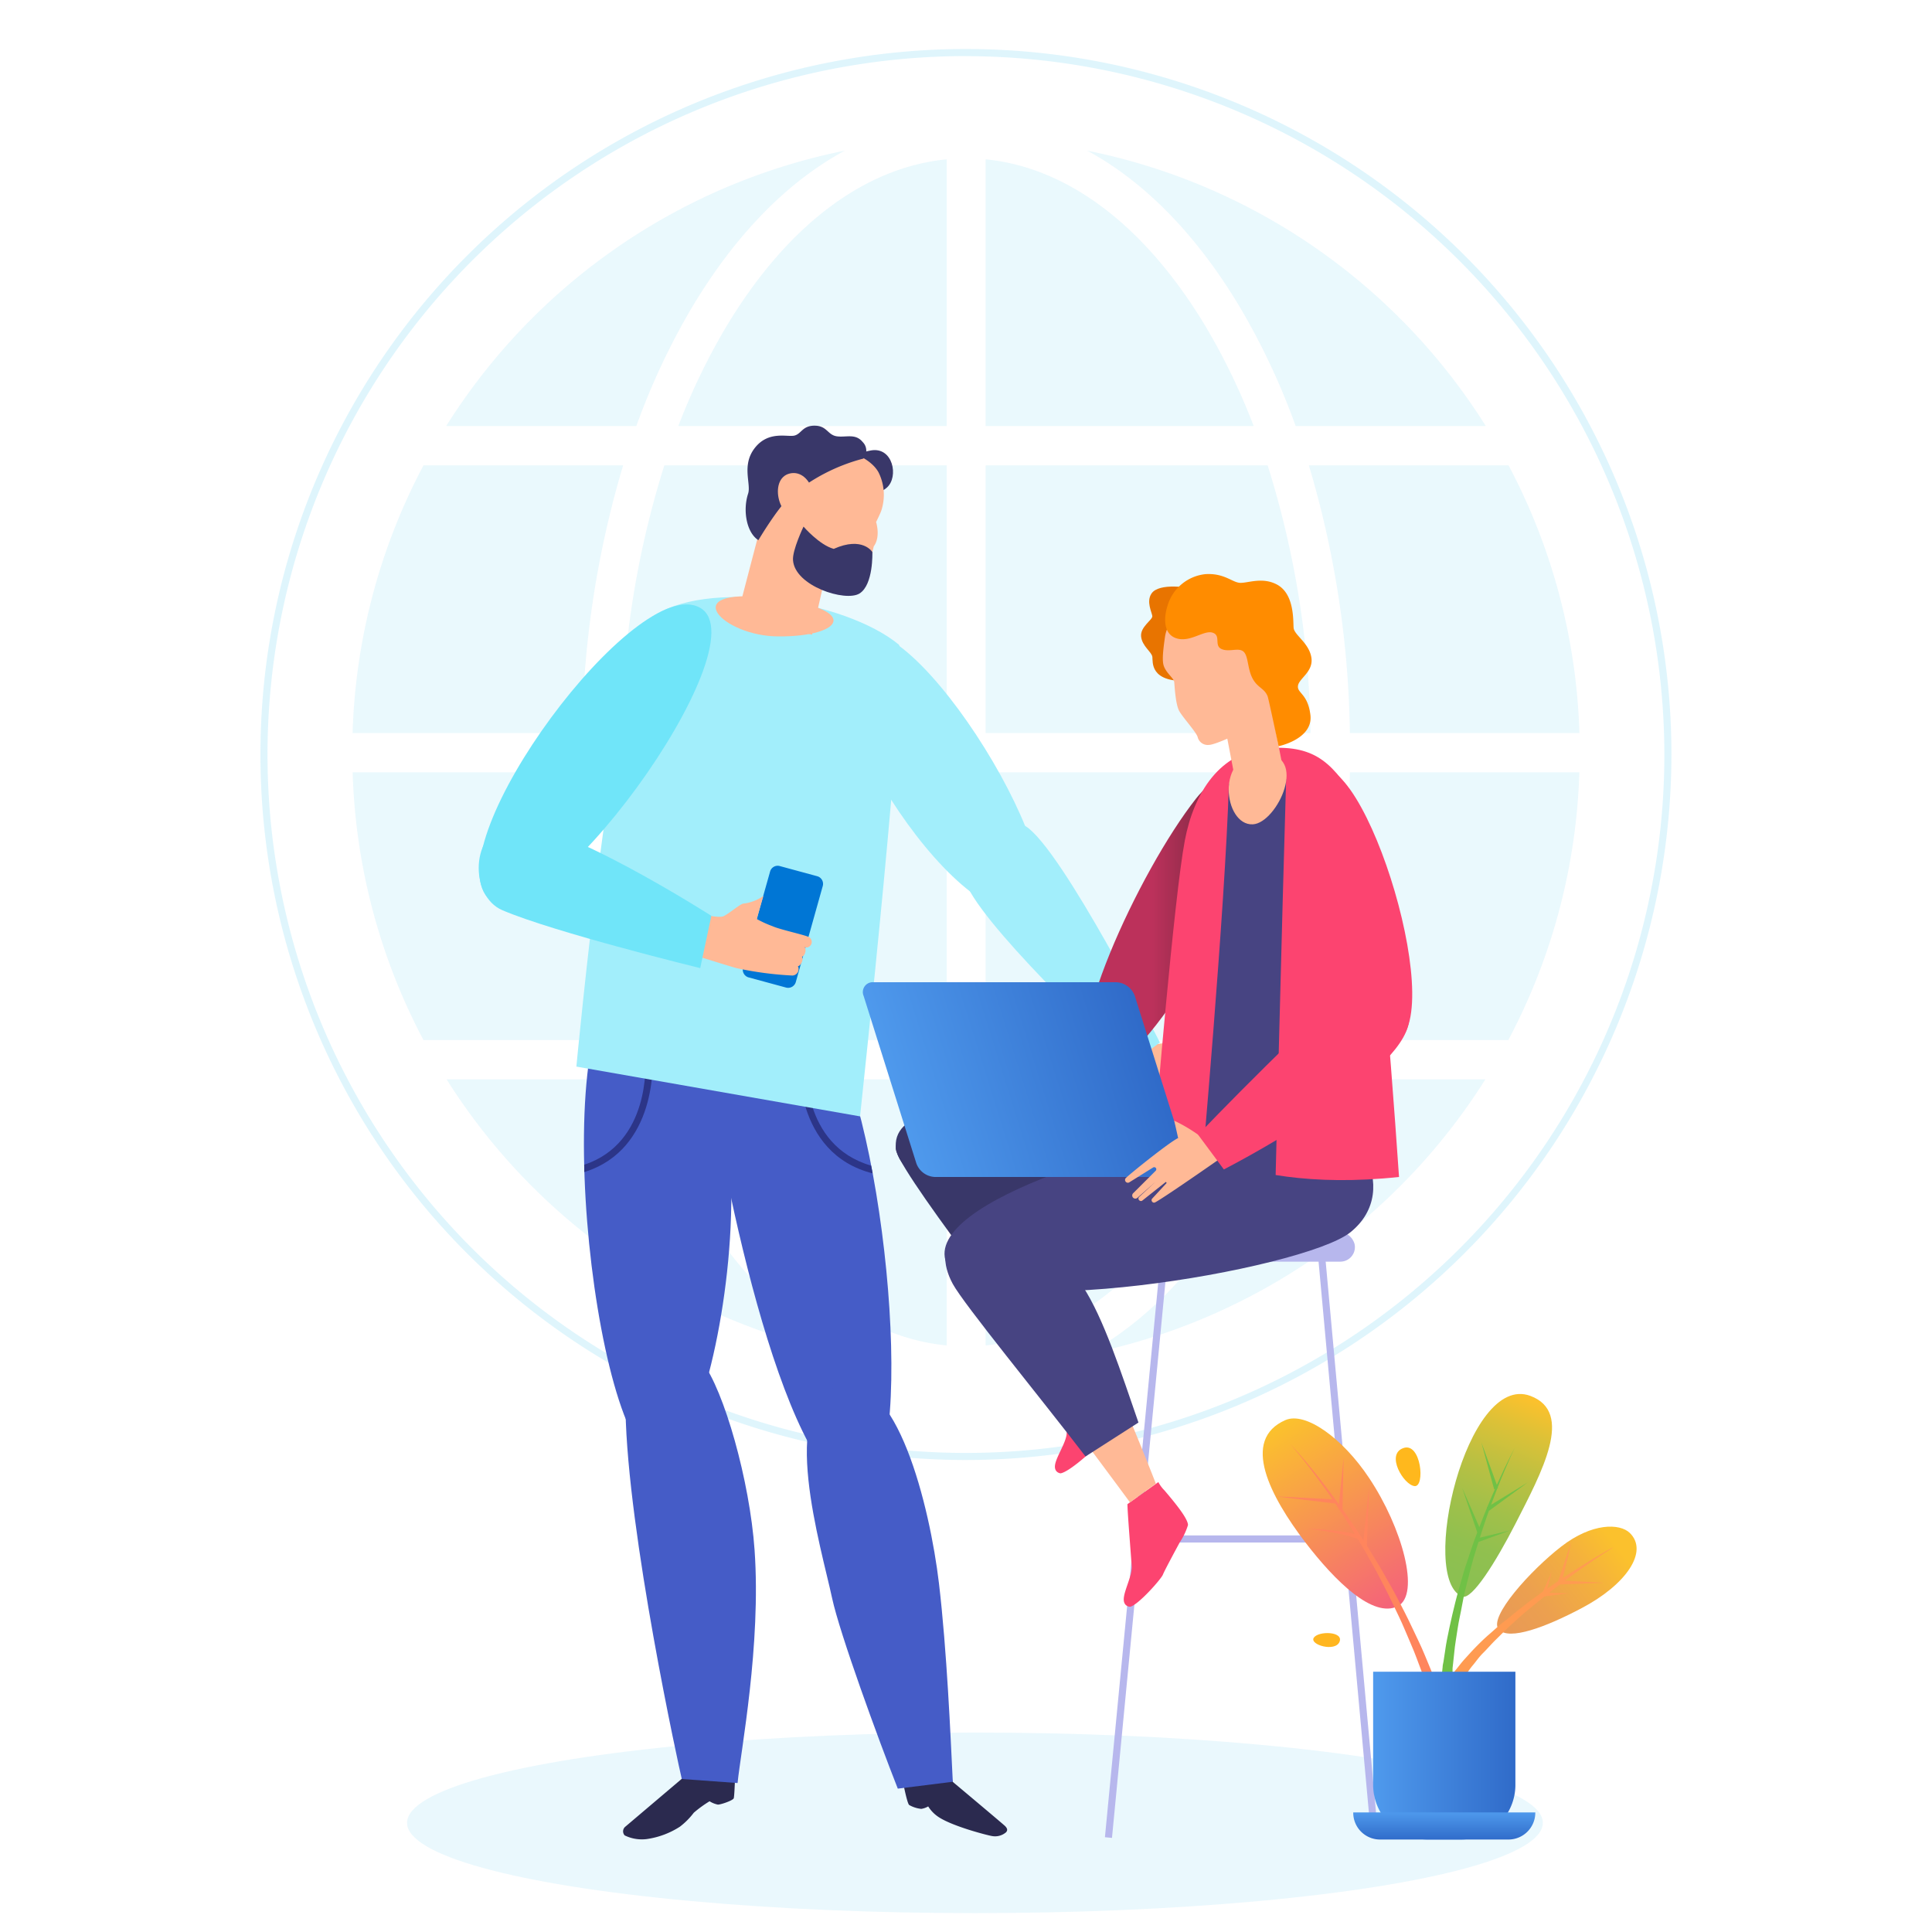 <svg id="Layer_1" data-name="Layer 1" xmlns="http://www.w3.org/2000/svg" xmlns:xlink="http://www.w3.org/1999/xlink" viewBox="0 0 300 300"><defs><style>.cls-1,.cls-4{opacity:0.1;}.cls-2,.cls-4{fill:#28bdeb;}.cls-3{opacity:0.15;}.cls-5{fill:#ffb996;}.cls-6{fill:#2b2a4f;}.cls-7{fill:#455cc7;}.cls-8{fill:#2c3588;}.cls-9{fill:#a2eefb;}.cls-10{fill:#70e5f9;}.cls-11{fill:#393769;}.cls-12{fill:#0076d5;}.cls-13{fill:#b7b7ed;}.cls-14{fill:#fc4470;}.cls-15{fill:#bc315b;}.cls-16{fill:url(#linear-gradient);}.cls-17{fill:#474482;}.cls-18{fill:#e87400;}.cls-19{fill:#ff8c00;}.cls-20{fill:url(#linear-gradient-2);}.cls-21{fill:url(#linear-gradient-3);}.cls-22{fill:#ff855d;}.cls-23{fill:#ffb81d;}.cls-24{fill:#ffb620;}.cls-25{fill:url(#linear-gradient-4);}.cls-26{fill:#70c146;}.cls-27{fill:url(#linear-gradient-5);}.cls-28{fill:#ff9b51;}.cls-29{fill:url(#linear-gradient-6);}.cls-30{fill:url(#linear-gradient-7);}</style><linearGradient id="linear-gradient" x1="178.9" y1="143.91" x2="195.46" y2="143.91" gradientUnits="userSpaceOnUse"><stop offset="0" stop-color="#bc315b"/><stop offset="1" stop-color="#522532"/></linearGradient><linearGradient id="linear-gradient-2" x1="-693.3" y1="263.36" x2="-651.19" y2="263.36" gradientTransform="matrix(1, 0, 0.3, 0.96, 751.56, -86.51)" gradientUnits="userSpaceOnUse"><stop offset="0" stop-color="#4f9aed"/><stop offset="1" stop-color="#306bc9"/></linearGradient><linearGradient id="linear-gradient-3" x1="199.16" y1="221.08" x2="217.32" y2="250.31" gradientUnits="userSpaceOnUse"><stop offset="0" stop-color="#fbc12d"/><stop offset="1" stop-color="#f45f7d"/></linearGradient><linearGradient id="linear-gradient-4" x1="237.23" y1="217.16" x2="226.71" y2="244.34" gradientUnits="userSpaceOnUse"><stop offset="0" stop-color="#fbc12d"/><stop offset="0.17" stop-color="#ddc137"/><stop offset="0.41" stop-color="#bac042"/><stop offset="0.63" stop-color="#a1c04a"/><stop offset="0.83" stop-color="#91c04f"/><stop offset="1" stop-color="#8cc051"/></linearGradient><linearGradient id="linear-gradient-5" x1="250.94" y1="239.87" x2="234.17" y2="252.82" gradientUnits="userSpaceOnUse"><stop offset="0" stop-color="#fbc12d"/><stop offset="0.28" stop-color="#f4b13d"/><stop offset="0.7" stop-color="#eca04f"/><stop offset="1" stop-color="#e99a56"/></linearGradient><linearGradient id="linear-gradient-6" x1="213.22" y1="272.61" x2="235.31" y2="272.61" gradientTransform="matrix(1, 0, 0, 1, 0, 0)" xlink:href="#linear-gradient-2"/><linearGradient id="linear-gradient-7" x1="224.26" y1="281.34" x2="224.26" y2="285.74" gradientTransform="matrix(1, 0, 0, 1, 0, 0)" xlink:href="#linear-gradient-2"/></defs><title>Development  team extension</title><g class="cls-1"><path class="cls-2" d="M54.75,113.82H90.39a152.23,152.23,0,0,1,6.37-41.56h-31A94.87,94.87,0,0,0,54.75,113.82Z"/><path class="cls-2" d="M147,113.82V72.26H103.16a144.44,144.44,0,0,0-6.66,41.56Z"/><path class="cls-2" d="M112.61,51a100.57,100.57,0,0,0-7.28,15.15H147V24.74C134.08,26,122,35.21,112.61,51Z"/><path class="cls-2" d="M192.64,47.88a108.4,108.4,0,0,1,8.55,18.27h29.52a95.38,95.38,0,0,0-61.89-42.76C177.75,28.22,185.89,36.52,192.64,47.88Z"/><path class="cls-2" d="M96.79,161.5a152.36,152.36,0,0,1-6.4-41.57H54.76a94.91,94.91,0,0,0,11,41.57Z"/><path class="cls-2" d="M147,119.93H96.5a144.8,144.8,0,0,0,6.69,41.57H147Z"/><path class="cls-2" d="M203.5,113.82a144.79,144.79,0,0,0-6.66-41.56H153.05v41.56Z"/><path class="cls-2" d="M153.05,24.74V66.15h41.62A100.57,100.57,0,0,0,187.39,51C178,35.21,165.92,26,153.05,24.74Z"/><path class="cls-2" d="M107.36,185.77a108.83,108.83,0,0,1-8.52-18.17H69.35a95.38,95.38,0,0,0,61.83,42.67C122.25,205.43,114.11,197.13,107.36,185.77Z"/><path class="cls-2" d="M98.81,66.15a108.4,108.4,0,0,1,8.55-18.27c6.75-11.36,14.89-19.66,23.82-24.49A95.38,95.38,0,0,0,69.29,66.15Z"/><path class="cls-2" d="M201.16,167.6a108.83,108.83,0,0,1-8.52,18.17c-6.75,11.36-14.89,19.66-23.82,24.5a95.38,95.38,0,0,0,61.83-42.67Z"/><path class="cls-2" d="M203.24,72.26a152.23,152.23,0,0,1,6.37,41.56h35.64a94.87,94.87,0,0,0-11-41.56Z"/><path class="cls-2" d="M187.39,182.66a101.33,101.33,0,0,0,7.25-15.06H153.05v41.32C165.92,207.66,178,198.45,187.39,182.66Z"/><path class="cls-2" d="M245.24,119.93H209.61a152.36,152.36,0,0,1-6.4,41.57h31A94.91,94.91,0,0,0,245.24,119.93Z"/><path class="cls-2" d="M147,208.92V167.6H105.36a101.33,101.33,0,0,0,7.25,15.06C122,198.45,134.08,207.66,147,208.92Z"/><path class="cls-2" d="M153.05,119.93V161.5h43.76a144.8,144.8,0,0,0,6.69-41.57Z"/></g><g class="cls-3"><path class="cls-2" d="M150,226.71A109.55,109.55,0,1,1,259.54,117.16,109.67,109.67,0,0,1,150,226.71Zm0-218A108.45,108.45,0,1,0,258.44,117.16,108.56,108.56,0,0,0,150,8.72Z"/></g><ellipse class="cls-4" cx="151.39" cy="283.05" rx="88.18" ry="14.02"/><path class="cls-5" d="M174.05,162.87s8.32,11.29,9.49,12.46a.41.41,0,0,0,.52,0h0a.39.39,0,0,0,.13-.49l-1.49-3.32.18-.14,2.81,4.32a.39.39,0,0,0,.38.18h0a.39.39,0,0,0,.29-.58l-1.81-3.3,2.07,3.56a.53.53,0,0,0,.82.12h0a.53.53,0,0,0,.11-.63l-2.41-4.85a.37.37,0,0,1,.09-.45h0a.36.36,0,0,1,.5,0l3,3.68a.48.48,0,0,0,.72,0h0a.47.47,0,0,0,.07-.56c-.74-1.32-3.68-6.53-4.82-7.58l0-.84a5.56,5.56,0,0,0,2.59.37,3.45,3.45,0,0,0,1.55-.71.46.46,0,0,0,.07-.66h0a.45.45,0,0,0-.35-.16,5.67,5.67,0,0,1-1.72-.17,11.24,11.24,0,0,0-3.23-1.33,24.49,24.49,0,0,0-3.79.32l-2.34-2Z"/><path class="cls-6" d="M139.92,275.16s.86,4.82,1.26,5.12a4.73,4.73,0,0,0,1.88.6,3.09,3.09,0,0,0,1.07-.38,5.43,5.43,0,0,0,1.54,1.6c2.16,1.48,7.71,2.9,8.37,3a2.62,2.62,0,0,0,2.15-.56c.36-.35.18-.69-.13-1s-8.11-6.85-8.11-6.85L146.87,273Z"/><path class="cls-6" d="M114.2,273.88s-.11,4.73-.26,5.34c-.09.35-2,1-2.46,1a3.88,3.88,0,0,1-1.3-.52,18.41,18.41,0,0,0-2.45,1.78,11.24,11.24,0,0,1-2.16,2.17,12.84,12.84,0,0,1-5.15,1.92A6.07,6.07,0,0,1,97,285a.93.93,0,0,1,.12-1.37l10-8.48Z"/><path class="cls-7" d="M98.28,151.11c-14,3.25-6.29,74.24,4,75.88,4.74.76,10.26-18.05,11.16-36.31C114.44,169.47,109.74,148.45,98.28,151.11Z"/><path class="cls-7" d="M105.87,276.24l8.66.63c.49-4.93,3.68-21.41,2.64-36.19-.75-10.71-4.73-24.8-8.16-29.24-5.92-7.66-12,2.43-11.88,7.53C97.44,238,105.47,274.65,105.87,276.24Z"/><path class="cls-7" d="M109.88,163.6c0,6.86,9.45,59.3,21,67.34s8.42-44.74,0-66.13S110,151.37,109.88,163.6Z"/><path class="cls-7" d="M139.41,277.74l8.54-1.07c-.35-7.05-.91-20.34-2.15-30.82-1.41-11.88-6.59-33.18-15.49-30.68-9.64,2.71-2.74,25.26-1.1,33C130.41,253.71,136.31,269.87,139.41,277.74Z"/><path class="cls-8" d="M101.32,164.45l-1.1.08c0,.56.8,12.91-9.5,16.33l0,1.14C102.19,178.44,101.33,164.6,101.32,164.45Z"/><path class="cls-8" d="M135.27,181c-10.91-3.15-10.13-15.94-10.09-16.51l-1.09-.08c0,.15-.92,14.66,11.41,17.79C135.42,181.84,135.35,181.44,135.27,181Z"/><path class="cls-9" d="M139.56,100.09c-8.33-6.86-30-10.41-38.66-4.06-5.2,3.81-11.4,69.59-11.4,69.59l44.05,7.73S141.28,101.51,139.56,100.09Z"/><path class="cls-10" d="M108.72,94.38c-9.89-5.67-40.9,36.24-33,45S118.6,100.05,108.72,94.38Z"/><path class="cls-9" d="M132.27,98.76c-9,6.94,16.11,46.5,27.25,42.62C169.22,138,141.3,91.81,132.27,98.76Z"/><path class="cls-9" d="M159.27,128.3c-5.3-3.33-12.88,1.63-9,9.46s25.19,27.59,25.19,27.59l4.65-3.47S164.91,131.83,159.27,128.3Z"/><path class="cls-11" d="M135.26,69.94c3.4-.58,4.33,4.09,2.46,5.77-1.65,1.5-7.19,2.43-7.23-.38S131.86,70.53,135.26,69.94Z"/><path class="cls-5" d="M119.45,92.82c14.53,1.65,11.58,6.07,1.42,6C112.24,98.83,104.81,91.17,119.45,92.82Z"/><path class="cls-5" d="M126.15,69.25c3.67-.16,8.79,1.35,10.28,4.12a7.82,7.82,0,0,1,.43,5.88c-.17.52-.82,1.81-.82,1.81s.74,2.28-.36,3.77l-.93,3.69s-.66,3.18-2.83,3c-.5,0-2.41.65-4.2-.18l-1.63,7.21L114.44,95.8l3.27-12.52a42.14,42.14,0,0,1-1.48-6C116.18,75.92,118.26,69.61,126.15,69.25Z"/><path class="cls-11" d="M124.77,81.77s2.44,2.84,4.69,3.46c4.49-2,6,.49,6,.49s.19,5.09-2,6.44S123.43,91,123.14,87C123,85.47,124.77,81.77,124.77,81.77Z"/><path class="cls-11" d="M134.06,71.21a1.89,1.89,0,0,0-.11-2.58c-1.12-1.37-2.57-.68-4-.88s-1.51-1.6-3.36-1.65c-2-.06-2.14,1.29-3.25,1.54s-4-.79-6.12,1.9-.56,5.59-1.05,7.1c-.86,2.62-.25,6.06,1.59,7.24,0,0,3-5.06,4.94-6.76A28.71,28.71,0,0,1,134.06,71.21Z"/><path class="cls-5" d="M124.49,80.27c3.48-1.08,1.62-7.55-1.84-6.75S121,81.36,124.49,80.27Z"/><path class="cls-12" d="M122.07,153.35l-5.83-1.58a1.24,1.24,0,0,1-.86-1.52l4.2-14.92a1.22,1.22,0,0,1,1.5-.85l5.82,1.58a1.23,1.23,0,0,1,.86,1.51l-4.19,14.93A1.24,1.24,0,0,1,122.07,153.35Z"/><path class="cls-5" d="M106.41,141.17s4.9,1.65,6,1.07,2.64-2,3.13-1.94a6.75,6.75,0,0,0,3-1.18s-1,3.42-1,3.6a17.15,17.15,0,0,0,2.42,1.1c1.16.53,5,1.34,5.7,1.71a.88.88,0,0,1-.36,1.6,45.18,45.18,0,0,1-5.58-.95c-.76-.21,5.05.81,5.26.94s.19,1.46-.75,1.53a21.11,21.11,0,0,1-4.9-1s4.34.57,4.92.73c.77.2.17,1.61-.35,1.65-.78.05-4.93-.72-4.93-.72s4.72.4,4.93.72a1,1,0,0,1-.87,1.45,53.39,53.39,0,0,1-8.62-1.14c-2-.53-7.52-2.4-9.1-2.63Z"/><path class="cls-10" d="M79.19,128c-6.17,1.08-6.34,11.13-1.2,13.33,8,3.44,30.74,9,30.74,9l1.73-8.12S86.28,126.75,79.19,128Z"/><rect class="cls-13" x="175.23" y="191.34" width="35.16" height="4.57" rx="2.26" ry="2.26"/><rect class="cls-13" x="208.74" y="193.43" width="1.1" height="92.08" transform="translate(-20.93 20.04) rotate(-5.22)"/><rect class="cls-13" x="132.42" y="241.08" width="87.79" height="1.1" transform="translate(-81.07 394.03) rotate(-84.51)"/><rect class="cls-13" x="175.91" y="238.42" width="33.8" height="1.1"/><path class="cls-14" d="M179.87,230.14s-4.85,3.45-4.8,3.43c0,1.36.62,8.71.66,9.71.06,1.4-1.15,3.63-1.23,4.93s1,1.29,1,1.29c1.3-.33,4.82-4.32,5.08-5s2.61-5,2.61-5a10.41,10.41,0,0,0,1.28-2.69c0-1.07-2.32-3.81-3.65-5.38A5.15,5.15,0,0,1,179.87,230.14Z"/><path class="cls-14" d="M174.6,215.36a21.83,21.83,0,0,0-6.32-6.85,1.71,1.71,0,0,0-2,1.05c-.47,1.4-.23,8.3-.18,8.28-.19,1.35-.4,3.8-.47,4.8-.11,1.39-1.56,3.48-1.79,4.76s.83,1.38.83,1.38c1.32-.17,5.28-3.73,5.61-4.34s3.17-4.71,3.17-4.71,1.55-1.85,1.59-2.53A5.85,5.85,0,0,0,174.6,215.36Z"/><path class="cls-15" d="M163.36,176.87s20.95-18.12,17.42-26.2c-2.44-5.57-11.57,5.72-14.83,10.61-2.49,3.75-7,15.24-7,15.24Z"/><path class="cls-16" d="M185.72,124c-8.87,11.27-21.5,38.62-15.9,42.62,3.76,2.69,19.32-18.09,23.13-33.26C196.08,120.91,190.49,117.94,185.72,124Z"/><path class="cls-11" d="M187.21,174.9c-6.64-1.26-47.34-8.18-48.11,2.59s41.53,16.56,50.36,13.16S198,177,187.21,174.9Z"/><path class="cls-11" d="M139.16,178.73c1.52,4.87,25.24,35,25.24,35l5-3.53s-3.57-20.61-11.39-29.94C148.82,169.31,138.1,175.33,139.16,178.73Z"/><path class="cls-17" d="M146.93,196.09c3.76,9.8,55.51,1.1,62.77-4.75,8.39-6.76.31-19.14-8-18.16C178.12,176,143.27,186.59,146.93,196.09Z"/><path class="cls-5" d="M175.46,233.29c-2.11-2.94-24-32.1-25.58-35-1-1.89-1.18-3.47-.46-4.68a4.15,4.15,0,0,1,3.31-1.89h.15c4.75.33,9.89,3.85,13.41,9.18,4.09,6.19,13.08,29.17,13.19,29.48Z"/><path class="cls-14" d="M211,124.9c-3.93-6.08-6.38-9.26-14.12-8.73-7.44.51-11.49,6.91-12.9,14.33-1.68,8.84-4.58,44.08-4.58,44.08s10.53,11.09,37.84,8.18C217.22,182.76,213.75,129.18,211,124.9Z"/><path class="cls-17" d="M190.82,121.75c-.55,19-4.42,62.41-4.42,62.41L198,185.67s1.08-43.8,1.71-64.72Z"/><path class="cls-18" d="M184.88,91.31s-4.91-.91-6.08.86c-.84,1.25.06,2.9.13,3.49s-1.9,1.66-1.74,3.18,1.66,2.39,1.75,3.17-.41,3.89,5.32,3.73Z"/><polygon class="cls-5" points="199.15 118.93 196.22 103.97 189.05 106.75 192.14 122.86 199.15 118.93"/><path class="cls-5" d="M196.1,111.3a10.2,10.2,0,0,0,1.63-4.21s2.15-2.39,1.12-7-4.42-7.75-10-7-7.62,3.52-7.95,5.8-.46,3.72-.19,4.51c.39,1.13,1.55,1.9,1.62,2.5s.19,3.49.8,4.54,2.59,3.21,2.84,4a1.61,1.61,0,0,0,1.75,1.23C188.71,115.69,194.6,113.12,196.1,111.3Z"/><path class="cls-19" d="M182.75,99.14c2.14.61,4.18-1.33,5.54-.9s.18,2,1.39,2.54,2.7-.32,3.46.45.54,2.87,1.52,4.4c.77,1.21,1.68,1.29,2.17,2.47.14.32,1.71,7.77,1.71,7.77s5.39-1.1,4.94-4.84c-.4-3.35-2.1-3.38-1.93-4.55s2.47-2.19,2.07-4.44-2.66-3.43-2.75-4.56.15-5.26-2.6-6.72c-2.28-1.21-4.54-.19-5.74-.26s-2.41-1.52-5.33-1.35A6.87,6.87,0,0,0,181.31,94C180.6,96.21,180.76,98.57,182.75,99.14Z"/><path class="cls-5" d="M196,117c7.39,0,2.32,10.84-1.47,11C190,128.23,188.6,117,196,117Z"/><path class="cls-14" d="M204.07,119.53c7.72-4.63,21.65,40.71,11.85,42.68C207.5,163.89,196.19,124.26,204.07,119.53Z"/><path class="cls-20" d="M182.86,182.76H145.15a3.2,3.2,0,0,1-2.86-2.12l-8.19-26a1.53,1.53,0,0,1,1.53-2.12h37.71a3.21,3.21,0,0,1,2.87,2.12l8.18,26A1.53,1.53,0,0,1,182.86,182.76Z"/><path class="cls-5" d="M191.17,178.71s-10.47,7.34-11.82,8a.36.36,0,0,1-.45-.12h0a.36.36,0,0,1,0-.46l2.26-2.44-.12-.17-3.68,2.92a.35.35,0,0,1-.38,0h0a.36.36,0,0,1-.08-.59l2.52-2.33L176.61,186a.48.48,0,0,1-.74-.13h0a.5.5,0,0,1,.08-.58l3.5-3.49a.33.33,0,0,0,.05-.41h0a.33.33,0,0,0-.45-.1l-3.69,2.3a.43.43,0,0,1-.62-.19h0a.43.43,0,0,1,.1-.5c1-.93,6.82-5.6,8.1-6.18l-.6-2.7a24.9,24.9,0,0,1,4,2.39l2.61-1.07Z"/><path class="cls-14" d="M218.62,159.39c-2.46,8.83-28.58,22.2-28.58,22.2l-4-5.39s19.88-20.74,24.82-23.41C216.28,149.84,219.89,154.87,218.62,159.39Z"/><path class="cls-17" d="M176.78,220.89c-2.67-7.7-5.43-16.27-8.66-21.16-3.59-5.44-9.27-9.75-15.08-10.16-3.25-.23-8.65,3.24-5.09,9.8,1.75,3.21,13.5,17.52,20.61,26.79Z"/><path class="cls-21" d="M199.6,220.51c3.1-1.35,8.88,2.79,13,9,5.13,7.69,8,18.09,4.44,19.9-3.82,1.91-9.71-3.87-14.3-9.85C197.21,232.34,192.64,223.55,199.6,220.51Z"/><path class="cls-22" d="M200.31,224.17s2.31,2.43,5.37,6.42c.77,1,1.56,2.1,2.42,3.26s1.7,2.42,2.57,3.73,1.76,2.67,2.6,4.09l1.29,2.13c.41.73.83,1.46,1.24,2.2.84,1.45,1.6,2.95,2.35,4.42s1.44,3,2.11,4.38,1.24,2.85,1.8,4.18c.27.67.54,1.32.8,1.95s.45,1.26.67,1.86c.42,1.19.83,2.27,1.15,3.25s.55,1.84.77,2.55c.43,1.41.67,2.22.67,2.22l-1.83.47-.58-2.2c-.19-.7-.41-1.56-.67-2.53s-.65-2.06-1-3.24l-.59-1.86c-.23-.63-.48-1.28-.72-1.95-.51-1.33-1-2.76-1.63-4.18s-1.21-2.94-1.93-4.41-1.4-3-2.18-4.47c-.39-.74-.77-1.48-1.15-2.22s-.81-1.45-1.21-2.16c-.78-1.45-1.64-2.81-2.44-4.16s-1.65-2.6-2.43-3.8-1.56-2.32-2.3-3.33C202.54,226.68,200.31,224.17,200.31,224.17Z"/><polygon class="cls-22" points="208.63 226.37 208.47 234.32 207.84 234.28 208.63 226.37"/><polygon class="cls-22" points="212.59 230.94 212.24 240.16 211.61 240.11 212.59 230.94"/><polygon class="cls-22" points="198.08 232.35 207.38 232.84 207.32 233.47 198.08 232.35"/><path class="cls-22" d="M202.88,237.36s2.07.08,4.13.3c.52.05,1,.13,1.52.19s.93.16,1.32.22l.52.13.41.1.35.09-.21.59-.33-.11-.37-.12a4.22,4.22,0,0,0-.5-.16l-1.27-.32c-.47-.09-1-.21-1.48-.3C204.94,237.59,202.88,237.36,202.88,237.36Z"/><path class="cls-23" d="M217.9,224.86c2.78-1,3.44,6.08,1.75,5.9S215.13,225.84,217.9,224.86Z"/><path class="cls-24" d="M204,254.31c.73-1.1,4.67-1,4,.63S203.31,255.4,204,254.31Z"/><path class="cls-25" d="M237.63,216.75c6.86,2.55,1.78,11.83-2.32,19.87-3.08,6-6.77,11.87-8.25,11.29C220.23,245.25,227.71,213.07,237.63,216.75Z"/><path class="cls-26" d="M235.31,224.6s-.31.61-.79,1.7-1.17,2.66-1.92,4.56-1.58,4.14-2.38,6.57c-.41,1.2-.78,2.47-1.18,3.75s-.74,2.6-1.07,3.92-.67,2.63-.91,4-.55,2.59-.73,3.85-.41,2.46-.51,3.62q-.09.87-.18,1.68l-.09.8c0,.27,0,.52,0,.78,0,1-.1,1.93-.15,2.75s0,1.53,0,2.12c0,1.18,0,1.85,0,1.85l-1.88,0s0-.69.06-1.91c0-.6,0-1.34.08-2.18s.17-1.79.27-2.82l.08-.79c0-.27.08-.54.13-.81.08-.55.17-1.12.26-1.71.15-1.18.42-2.39.68-3.66s.58-2.56.9-3.87.73-2.62,1.09-3.95.84-2.61,1.25-3.89.88-2.53,1.35-3.72c.91-2.4,1.83-4.61,2.67-6.48s1.58-3.42,2.12-4.48S235.31,224.6,235.31,224.6Z"/><polygon class="cls-26" points="237.2 230.21 231.21 234.6 230.86 234.08 237.2 230.21"/><polygon class="cls-26" points="230.03 223.99 232.61 231.07 232.01 231.26 230.03 223.99"/><polygon class="cls-26" points="234.46 237.65 229.37 239.51 229.19 238.91 234.46 237.65"/><polygon class="cls-26" points="227.06 231.07 230.01 237.82 229.42 238.04 227.06 231.07"/><path class="cls-27" d="M232.71,253c-1.61-1.88,4.95-9.16,9.73-12.86s9.06-3.61,10.62-2.12c3,2.9-.57,8.06-7.46,11.69C240.13,252.61,234.28,254.84,232.71,253Z"/><path class="cls-28" d="M250.58,240.25s-.46.27-1.25.78-1.9,1.24-3.21,2.16-2.83,2-4.41,3.23c-.79.62-1.61,1.24-2.42,1.91-.41.33-.81.67-1.23,1l-1.2,1c-.82.68-1.59,1.41-2.36,2.11s-1.49,1.45-2.2,2.14-1.33,1.43-2,2.09-1.12,1.35-1.63,1.95-.87,1.22-1.25,1.73a11.23,11.23,0,0,0-.88,1.37l-.71,1.22-2.37.42s1-1.79,1.56-2.6a13.46,13.46,0,0,1,1-1.42c.43-.51.87-1.13,1.42-1.73s1.14-1.27,1.79-1.93,1.36-1.35,2.12-2,1.51-1.38,2.35-2,1.64-1.37,2.5-2l1.27-1c.44-.31.87-.62,1.29-.94.85-.63,1.71-1.21,2.54-1.78,1.66-1.14,3.23-2.15,4.6-3s2.52-1.52,3.33-2S250.58,240.25,250.58,240.25Z"/><polygon class="cls-28" points="249.04 245.77 242.15 246.04 242.16 245.41 249.04 245.77"/><polygon class="cls-28" points="243.59 247.41 239.62 247.91 239.59 247.29 243.59 247.41"/><polygon class="cls-28" points="244.03 239.31 241.84 245.85 242.44 246.02 244.03 239.31"/><polygon class="cls-28" points="240.93 244.09 239.33 247.75 239.93 247.95 240.93 244.09"/><path class="cls-29" d="M226.82,285.64h-5.11a8.49,8.49,0,0,1-8.49-8.49V259.58h22.09v17.57A8.49,8.49,0,0,1,226.82,285.64Z"/><path class="cls-30" d="M234.23,285.64H214.29a4.16,4.16,0,0,1-4.16-4.16v-.05H238.4v.05A4.17,4.17,0,0,1,234.23,285.64Z"/></svg>